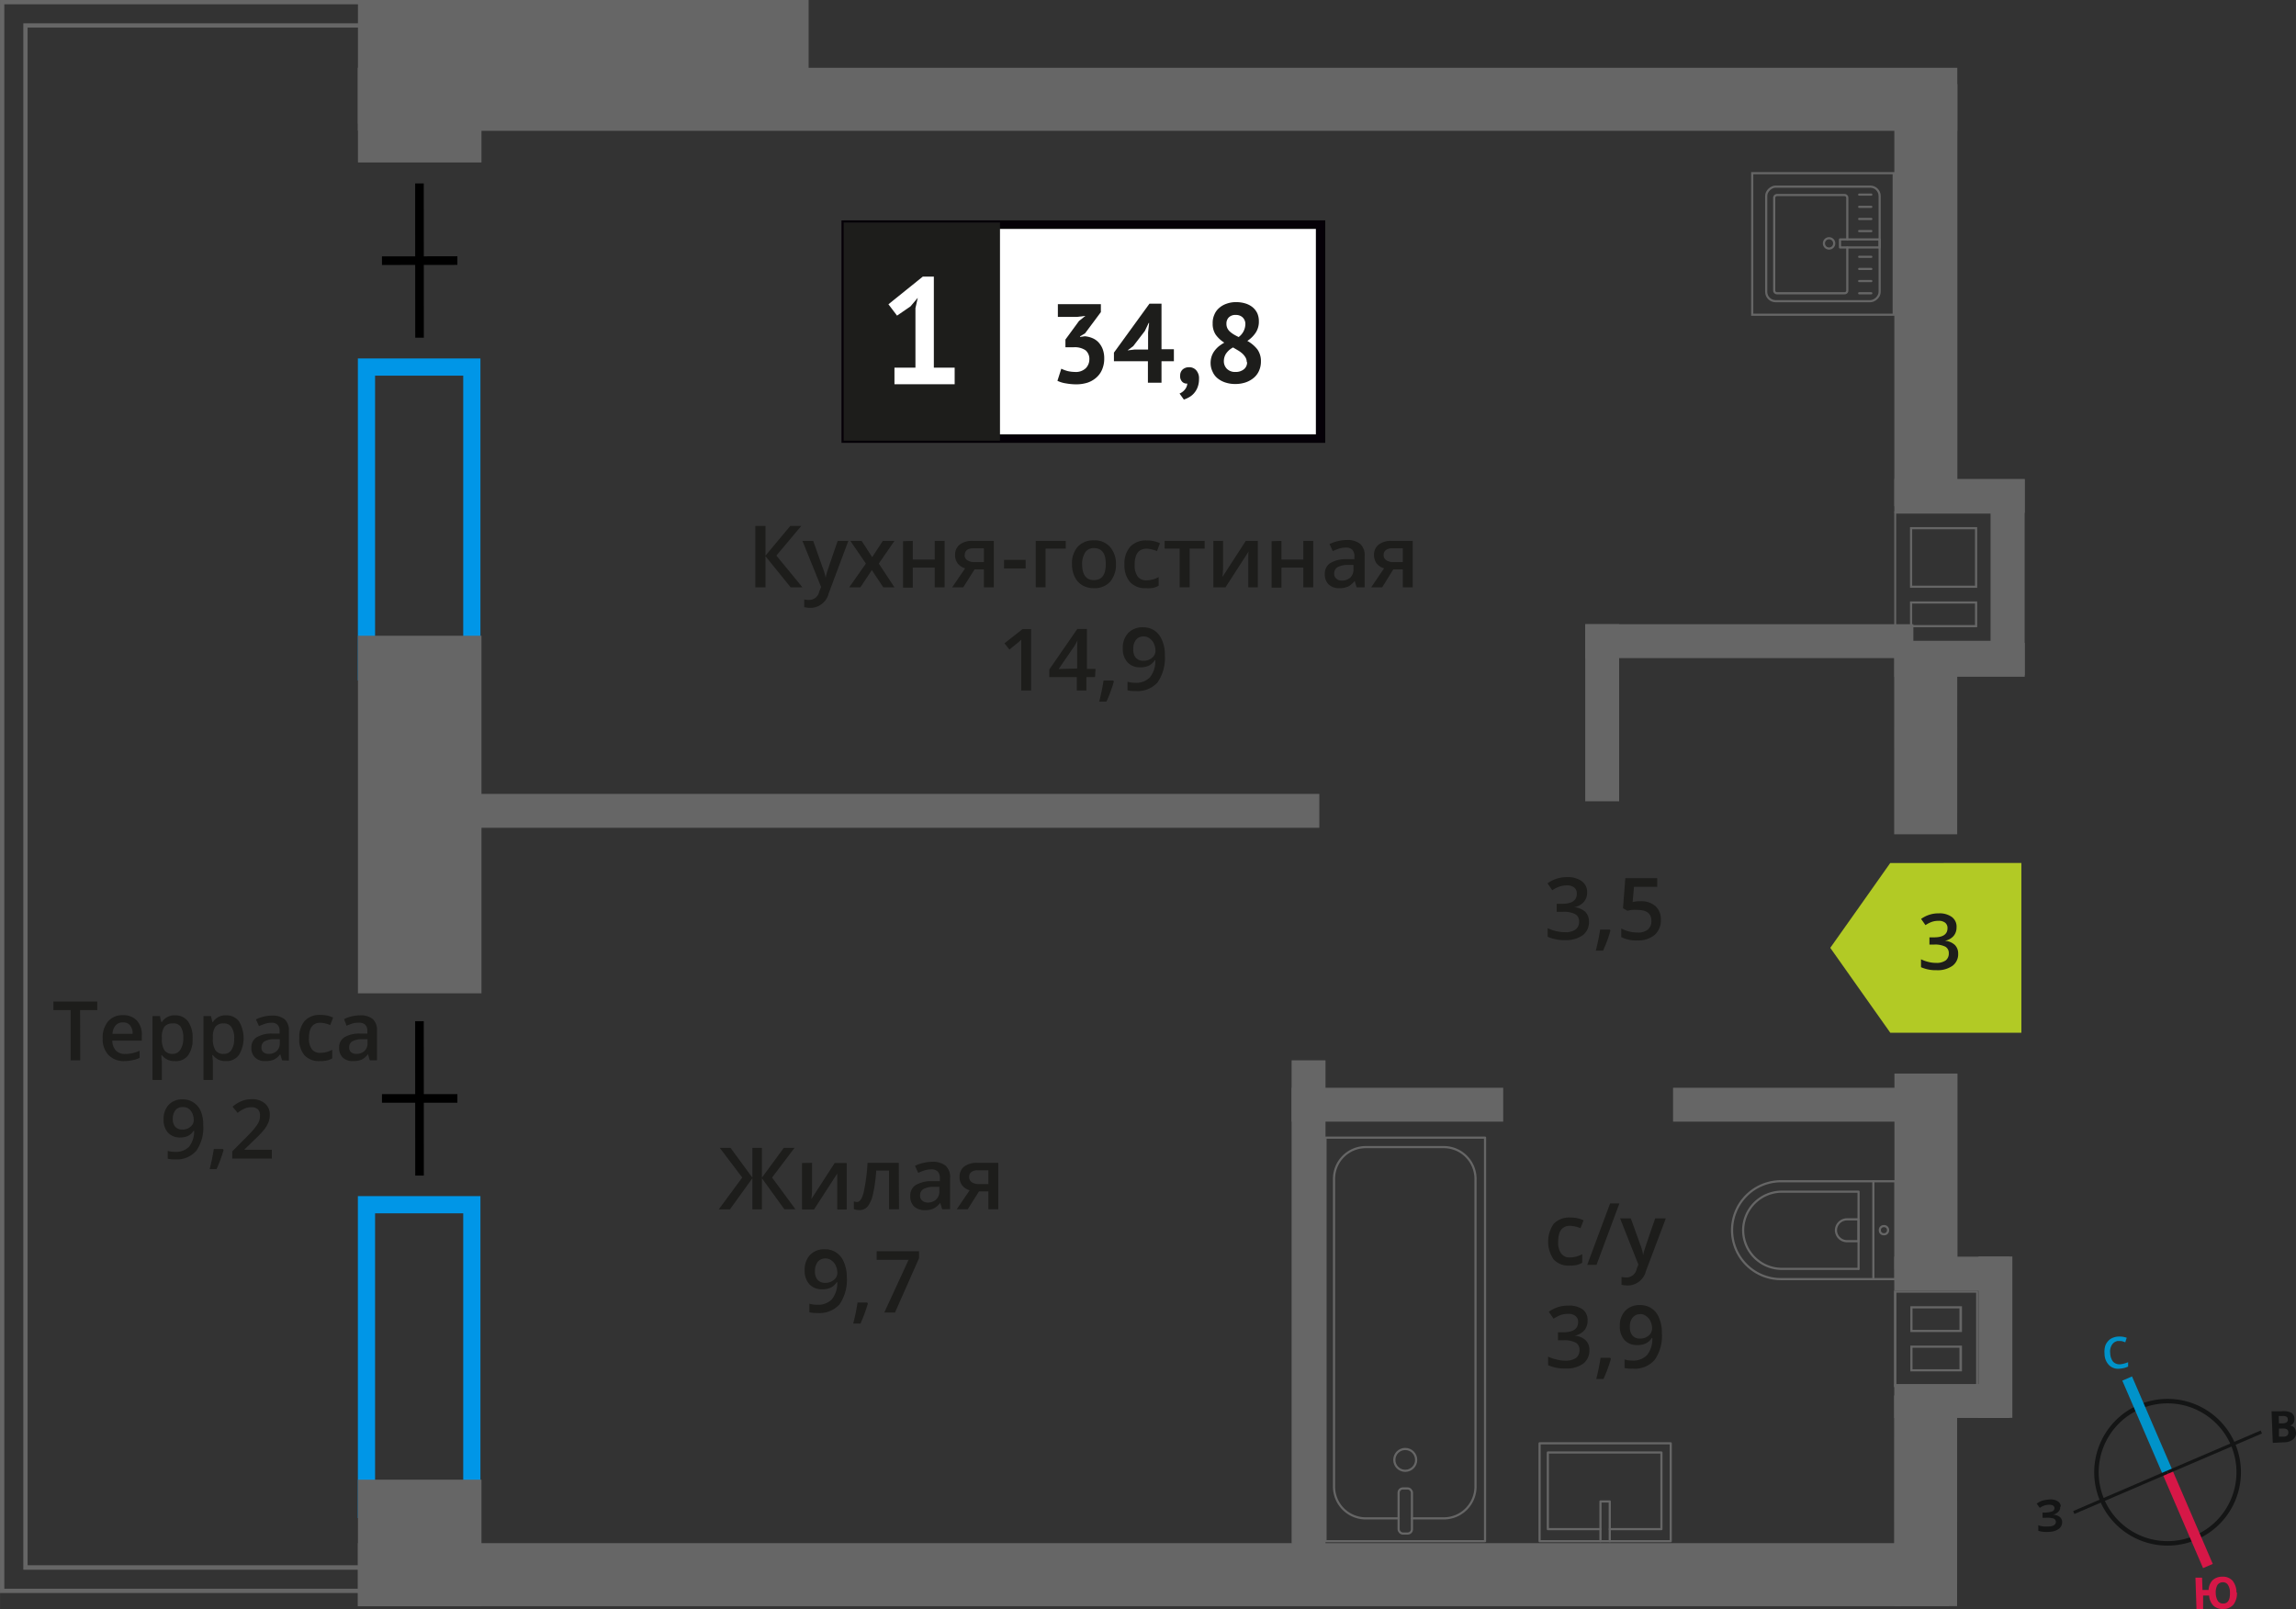 <svg xmlns="http://www.w3.org/2000/svg" width="94.18mm" height="66.02mm" viewBox="0 0 266.96 187.14"><rect x="0" y="0" width="266.96" height="187.14" fill="#333333" stroke="none"/><defs><style>.cls-1{fill:#666;}.cls-2{fill:#0096e7;}.cls-10,.cls-11,.cls-12,.cls-3,.cls-5{fill:none;}.cls-3{stroke:#666;stroke-linecap:round;stroke-linejoin:round;stroke-width:0.25px;}.cls-4,.cls-8{fill:#1d1d1b;}.cls-5{stroke:#000;}.cls-10,.cls-11,.cls-12,.cls-5{stroke-miterlimit:10;}.cls-6{fill:#fff;}.cls-7{fill:#050007;}.cls-8{stroke:#1d1d1b;stroke-miterlimit:22.93;stroke-width:0.5px;}.cls-9{fill:#b2ca25;fill-rule:evenodd;}.cls-10{stroke:#141515;stroke-width:0.52px;}.cls-11{stroke:#0093ca;}.cls-11,.cls-12{stroke-width:1.23px;}.cls-12{stroke:#d61747;}.cls-13{fill:#141515;}.cls-14{fill:#0093ca;}.cls-15{fill:#d61747;}</style></defs><g id="stairs"><path class="cls-1" d="M46.17.5V2.71H2.71V182.52H46.17v2.21H.5V.5H46.17m.5-.5H0V185.23H46.67V182H3.21V3.21H46.67V0Z"/></g><g id="windows"><path class="cls-2" d="M53.86,43.68V77.12H43.61V43.68H53.86m2-2H41.61V79.12H55.86V41.68Z"/><path class="cls-2" d="M53.86,141.08v33.43H43.61V141.08H53.86m2-2H41.61v37.43H55.86V139.08Z"/></g><g id="vent"><rect class="cls-1" x="220.25" y="146.12" width="13.43" height="3.94"/><rect class="cls-1" x="220.25" y="160.93" width="13.43" height="3.94"/><rect class="cls-1" x="222.63" y="153.52" width="18.76" height="3.94" transform="translate(387.5 -76.53) rotate(90)"/><path class="cls-1" d="M220.5,150.31h9.27V161H220.5V150.31m7.62,4.57v-3h-6v3h6m-6,4.58h6v-3h-6v3m-1.91-9.4v11.22H230V150.06Zm7.62,4.57h-5.46v-2.5h5.46v2.5Zm-5.46,4.58v-2.5h5.46v2.5Z"/><rect class="cls-1" x="220.25" y="74.76" width="15.16" height="3.94" transform="translate(455.67 153.45) rotate(180)"/><rect class="cls-1" x="220.25" y="55.69" width="15.16" height="3.94" transform="translate(455.67 115.32) rotate(180)"/><rect class="cls-1" x="222.07" y="65.17" width="22.75" height="3.94" transform="translate(300.58 -166.31) rotate(90)"/><path class="cls-1" d="M231.47,59.72V74.51h-11V59.72h11m-9.39,8.63h7.81V61.29h-7.81v7.06m0,4.58h7.81v-3h-7.81v3m9.64-13.46H220.25V74.76h11.47V59.47Zm-9.39,8.63V61.54h7.31V68.1Zm0,4.58v-2.5h7.31v2.5Z"/></g><g id="walls"><rect class="cls-1" x="41.44" y="172.23" width="14.71" height="14.36" transform="translate(228.21 130.61) rotate(90)"/><rect class="cls-1" x="28.01" y="87.52" width="41.58" height="14.36" transform="translate(143.5 45.91) rotate(90)"/><rect class="cls-1" x="41.61" width="52.4" height="14.36" transform="translate(135.63 14.36) rotate(-180)"/><rect class="cls-1" x="43.29" y="6.2" width="11.01" height="14.36" transform="translate(62.18 -35.41) rotate(90)"/><rect class="cls-1" x="41.61" y="179.43" width="184.97" height="7.33"/><rect class="cls-1" x="41.61" y="7.88" width="185.97" height="7.33"/><rect class="cls-1" x="211.67" y="170.86" width="24.49" height="7.33" transform="translate(398.46 -49.38) rotate(90.01)"/><rect class="cls-1" x="212.53" y="132.54" width="22.77" height="7.33" transform="matrix(0, 1, -1, 0, 360.14, -87.7)"/><rect class="cls-1" x="212.8" y="82.22" width="22.24" height="7.33" transform="translate(309.83 -138.02) rotate(90.01)"/><rect class="cls-1" x="199.38" y="30.66" width="49.06" height="7.33" transform="translate(258.25 -189.59) rotate(90)"/><rect class="cls-1" x="150.18" y="126.48" width="24.6" height="3.94"/><rect class="cls-1" x="194.53" y="126.48" width="27.95" height="3.94"/><rect class="cls-1" x="184.33" y="72.58" width="38.14" height="3.94"/><rect class="cls-1" x="54.97" y="92.31" width="98.43" height="3.94"/><rect class="cls-1" x="176.01" y="80.91" width="20.59" height="3.94" transform="translate(269.17 -103.43) rotate(90)"/><rect class="cls-1" x="121.3" y="152.17" width="61.7" height="3.94" transform="translate(306.29 1.99) rotate(90)"/></g><g id="bathroom"><rect class="cls-3" x="154.12" y="132.28" width="18.55" height="46.92"/><rect class="cls-3" x="162.62" y="173.07" width="1.55" height="5.24" rx="0.49"/><path class="cls-3" d="M162.62,176.55H158.8a3.69,3.69,0,0,1-3.69-3.69V137.07a3.69,3.69,0,0,1,3.69-3.69h9.08a3.69,3.69,0,0,1,3.68,3.69v35.79a3.69,3.69,0,0,1-3.68,3.69h-3.72"/><circle class="cls-3" cx="163.39" cy="169.75" r="1.27"/><path class="cls-3" d="M201.39,137.34H214.7a5.69,5.69,0,0,1,5.69,5.69v0a5.69,5.69,0,0,1-5.69,5.69H201.39a0,0,0,0,1,0,0V137.34A0,0,0,0,1,201.39,137.34Z" transform="translate(421.78 286.07) rotate(180)"/><path class="cls-3" d="M202.67,138.53h8.91A4.51,4.51,0,0,1,216.1,143v0a4.51,4.51,0,0,1-4.51,4.51h-8.91a0,0,0,0,1,0,0v-9A0,0,0,0,1,202.67,138.53Z" transform="translate(418.78 286.07) rotate(180)"/><path class="cls-3" d="M213.47,141.75h1.34A1.29,1.29,0,0,1,216.1,143v0a1.29,1.29,0,0,1-1.29,1.29h-1.34a0,0,0,0,1,0,0v-2.58A0,0,0,0,1,213.47,141.75Z" transform="translate(429.57 286.07) rotate(180)"/><circle class="cls-3" cx="219.05" cy="143.04" r="0.48"/><line class="cls-3" x1="217.82" y1="148.73" x2="217.82" y2="137.34"/><rect class="cls-3" x="180.94" y="165.88" width="11.38" height="15.25" transform="translate(13.13 360.14) rotate(-90)"/><polyline class="cls-3" points="187.17 179.2 187.17 174.58 186.09 174.58 186.09 179.2"/><polyline class="cls-3" points="187.17 177.8 193.18 177.8 193.18 168.89 179.97 168.89 179.97 177.8 186.09 177.8"/><rect class="cls-3" x="205.3" y="21.77" width="13.32" height="13.19" rx="1.09" transform="translate(183.59 240.32) rotate(-90)"/><path class="cls-3" d="M214.79,27.84V23a.32.32,0,0,0-.32-.32h-7.86a.33.33,0,0,0-.32.32V33.78a.33.33,0,0,0,.32.32h7.86a.32.32,0,0,0,.32-.32v-5"/><circle class="cls-3" cx="212.67" cy="28.3" r="0.6"/><rect class="cls-3" x="215.78" y="26" width="0.93" height="4.61" transform="translate(187.94 244.55) rotate(-90)"/><line class="cls-3" x1="217.58" y1="34.1" x2="216.17" y2="34.1"/><line class="cls-3" x1="217.58" y1="32.68" x2="216.17" y2="32.68"/><line class="cls-3" x1="217.58" y1="31.27" x2="216.17" y2="31.27"/><line class="cls-3" x1="217.58" y1="29.86" x2="216.17" y2="29.86"/><line class="cls-3" x1="217.58" y1="26.87" x2="216.17" y2="26.87"/><line class="cls-3" x1="217.58" y1="25.46" x2="216.17" y2="25.46"/><line class="cls-3" x1="217.58" y1="24.05" x2="216.17" y2="24.05"/><line class="cls-3" x1="217.58" y1="22.63" x2="216.17" y2="22.63"/><path class="cls-1" d="M220.06,20.26V36.47h-16.2V20.26h16.2m.25-.25h-16.7V36.72h16.7V20Z"/></g><g id="text"><path class="cls-4" d="M9.33,123.29H8.21v-5.84h-2v-1h5.1v1h-2Z"/><path class="cls-4" d="M14.49,123.38a2.46,2.46,0,0,1-1.87-.7,2.65,2.65,0,0,1-.68-1.92,2.9,2.9,0,0,1,.63-2,2.16,2.16,0,0,1,1.72-.72,2.12,2.12,0,0,1,1.61.61,2.4,2.4,0,0,1,.59,1.71V121H13.06a1.7,1.7,0,0,0,.41,1.15,1.43,1.43,0,0,0,1.07.4,3.76,3.76,0,0,0,.85-.09,4.86,4.86,0,0,0,.84-.28V123a3,3,0,0,1-.81.27A5.12,5.12,0,0,1,14.49,123.38Zm-.2-4.5a1.08,1.08,0,0,0-.83.33,1.57,1.57,0,0,0-.38,1h2.34a1.44,1.44,0,0,0-.31-1A1,1,0,0,0,14.29,118.88Z"/><path class="cls-4" d="M20.34,123.38a1.79,1.79,0,0,1-1.52-.7h-.06c0,.43.06.7.06.79v2.1H17.73v-7.42h.88q0,.15.15.69h.06a1.71,1.71,0,0,1,1.53-.78,1.8,1.8,0,0,1,1.5.69,3.15,3.15,0,0,1,.54,2,3.09,3.09,0,0,1-.55,2A1.76,1.76,0,0,1,20.34,123.38ZM20.07,119a1.15,1.15,0,0,0-.95.38,2,2,0,0,0-.3,1.22v.16a2.38,2.38,0,0,0,.3,1.36,1.11,1.11,0,0,0,1,.42A1,1,0,0,0,21,122a2.34,2.34,0,0,0,.31-1.32,2.26,2.26,0,0,0-.31-1.31A1,1,0,0,0,20.07,119Z"/><path class="cls-4" d="M26.26,123.38a1.79,1.79,0,0,1-1.51-.7h-.07c.05.43.07.7.07.79v2.1H23.66v-7.42h.88c0,.1.08.33.15.69h.06a1.71,1.71,0,0,1,1.53-.78,1.8,1.8,0,0,1,1.5.69,3.8,3.8,0,0,1,0,3.92A1.78,1.78,0,0,1,26.26,123.38ZM26,119a1.14,1.14,0,0,0-.95.38,2,2,0,0,0-.3,1.22v.16a2.38,2.38,0,0,0,.3,1.36,1.09,1.09,0,0,0,1,.42,1,1,0,0,0,.87-.47,2.43,2.43,0,0,0,.31-1.32,2.26,2.26,0,0,0-.31-1.31A1,1,0,0,0,26,119Z"/><path class="cls-4" d="M32.8,123.29l-.22-.72h0a1.94,1.94,0,0,1-.74.64,2.48,2.48,0,0,1-1,.17,1.63,1.63,0,0,1-1.18-.41,1.5,1.5,0,0,1-.43-1.15,1.37,1.37,0,0,1,.59-1.2,3.37,3.37,0,0,1,1.8-.44l.89,0v-.28a1,1,0,0,0-.23-.73.93.93,0,0,0-.72-.25,2.36,2.36,0,0,0-.75.12,7.26,7.26,0,0,0-.7.27l-.35-.78a4.26,4.26,0,0,1,.91-.33,4.61,4.61,0,0,1,.94-.11,2.25,2.25,0,0,1,1.48.42,1.71,1.71,0,0,1,.5,1.35v3.46Zm-1.63-.75a1.37,1.37,0,0,0,1-.33,1.2,1.2,0,0,0,.36-.93v-.45l-.66,0a2.27,2.27,0,0,0-1.12.26.77.77,0,0,0-.35.7.69.69,0,0,0,.2.54A.91.91,0,0,0,31.17,122.54Z"/><path class="cls-4" d="M37.18,123.38a2.28,2.28,0,0,1-1.78-.68,2.84,2.84,0,0,1-.6-2,2.89,2.89,0,0,1,.63-2,2.35,2.35,0,0,1,1.83-.69,3.48,3.48,0,0,1,1.47.3l-.33.88a3.28,3.28,0,0,0-1.15-.27c-.88,0-1.33.59-1.33,1.77a2.15,2.15,0,0,0,.33,1.3,1.15,1.15,0,0,0,1,.43,2.84,2.84,0,0,0,1.38-.36v1a2.13,2.13,0,0,1-.63.25A3.72,3.72,0,0,1,37.18,123.38Z"/><path class="cls-4" d="M43,123.29l-.22-.72h0a1.94,1.94,0,0,1-.74.64,2.48,2.48,0,0,1-1,.17,1.63,1.63,0,0,1-1.18-.41,1.5,1.5,0,0,1-.43-1.15,1.37,1.37,0,0,1,.59-1.2,3.37,3.37,0,0,1,1.8-.44l.89,0v-.28a1,1,0,0,0-.23-.73.93.93,0,0,0-.72-.25A2.36,2.36,0,0,0,41,119a7.26,7.26,0,0,0-.7.27L40,118.5a4.26,4.26,0,0,1,.91-.33,4.61,4.61,0,0,1,.94-.11,2.25,2.25,0,0,1,1.48.42,1.71,1.71,0,0,1,.5,1.35v3.46Zm-1.63-.75a1.37,1.37,0,0,0,1-.33,1.2,1.2,0,0,0,.36-.93v-.45l-.66,0a2.27,2.27,0,0,0-1.12.26.77.77,0,0,0-.35.7.69.69,0,0,0,.2.54A.91.91,0,0,0,41.4,122.54Z"/><path class="cls-4" d="M23.63,130.81a4.67,4.67,0,0,1-.81,3,3,3,0,0,1-2.43,1,3.6,3.6,0,0,1-.89-.08v-.91a2.91,2.91,0,0,0,.83.11,2.11,2.11,0,0,0,1.65-.59,2.89,2.89,0,0,0,.59-1.87h-.05a1.67,1.67,0,0,1-.66.61,2.14,2.14,0,0,1-.91.18,1.86,1.86,0,0,1-1.42-.56,2.2,2.2,0,0,1-.51-1.54,2.41,2.41,0,0,1,.59-1.7,2.14,2.14,0,0,1,1.63-.63,2.2,2.2,0,0,1,1.26.36,2.26,2.26,0,0,1,.84,1A4.13,4.13,0,0,1,23.63,130.81Zm-2.37-2.08a1,1,0,0,0-.87.37,1.61,1.61,0,0,0-.3,1,1.34,1.34,0,0,0,.28.91,1.06,1.06,0,0,0,.85.33,1.36,1.36,0,0,0,.93-.33,1,1,0,0,0,.38-.77,2,2,0,0,0-.16-.77,1.43,1.43,0,0,0-.45-.57A1.08,1.08,0,0,0,21.26,128.73Z"/><path class="cls-4" d="M26,133.71a15.76,15.76,0,0,1-.82,2.22h-.8c.21-.83.37-1.61.48-2.33h1.07Z"/><path class="cls-4" d="M31.61,134.71H27v-.83l1.75-1.76c.51-.53.86-.91,1-1.13a2.8,2.8,0,0,0,.37-.62,1.9,1.9,0,0,0,.11-.63A1,1,0,0,0,30,129a1.1,1.1,0,0,0-.77-.26,2.12,2.12,0,0,0-.75.14,3.6,3.6,0,0,0-.85.52l-.59-.72a3.78,3.78,0,0,1,1.1-.67,3.11,3.11,0,0,1,1.14-.2,2.24,2.24,0,0,1,1.52.49,1.67,1.67,0,0,1,.57,1.33,2.28,2.28,0,0,1-.16.87,3.59,3.59,0,0,1-.51.86,11.08,11.08,0,0,1-1.13,1.18l-1.18,1.15v0h3.22Z"/><line class="cls-5" x1="48.78" y1="136.69" x2="48.77" y2="118.74"/><line class="cls-5" x1="53.18" y1="127.72" x2="44.41" y2="127.72"/><line class="cls-5" x1="48.78" y1="39.27" x2="48.77" y2="21.33"/><line class="cls-5" x1="53.18" y1="30.3" x2="44.41" y2="30.31"/><path class="cls-4" d="M86.3,136.92l-2.61-3.45h1.25l2.54,3.46v-3.46h1.11v3.46l2.54-3.46h1.25l-2.61,3.45,2.72,3.69H91.2L88.59,137v3.62H87.48V137l-2.61,3.62h-1.3Z"/><path class="cls-4" d="M94.42,135.21V138c0,.32,0,.79-.08,1.42l2.71-4.19h1.4v5.4h-1.1v-2.72c0-.15,0-.39,0-.73s0-.58,0-.73l-2.7,4.18h-1.4v-5.4Z"/><path class="cls-4" d="M104.53,140.61h-1.16v-4.5h-1.49a17.72,17.72,0,0,1-.37,2.71,3.64,3.64,0,0,1-.6,1.43,1.21,1.21,0,0,1-1,.45,1.65,1.65,0,0,1-.63-.11v-.9a.92.92,0,0,0,.36.07c.33,0,.59-.37.78-1.12a21.33,21.33,0,0,0,.45-3.43h3.63Z"/><path class="cls-4" d="M109.55,140.61l-.23-.75h0a2.16,2.16,0,0,1-.79.67,2.44,2.44,0,0,1-1,.18,1.77,1.77,0,0,1-1.25-.43,1.62,1.62,0,0,1-.44-1.22,1.41,1.41,0,0,1,.62-1.26,3.54,3.54,0,0,1,1.89-.46l.93,0V137a1.08,1.08,0,0,0-.24-.77,1,1,0,0,0-.75-.26,2.67,2.67,0,0,0-.8.12,5.84,5.84,0,0,0-.73.29l-.37-.82a4,4,0,0,1,1-.35,4.45,4.45,0,0,1,1-.12,2.33,2.33,0,0,1,1.55.45,1.76,1.76,0,0,1,.53,1.41v3.64Zm-1.71-.78a1.43,1.43,0,0,0,1-.35,1.27,1.27,0,0,0,.38-1V138l-.69,0a2.38,2.38,0,0,0-1.18.27.82.82,0,0,0-.37.74.73.73,0,0,0,.21.56A1,1,0,0,0,107.84,139.83Z"/><path class="cls-4" d="M112.52,140.61h-1.28l1.5-2.21a1.67,1.67,0,0,1-.86-.56,1.57,1.57,0,0,1-.31-1,1.46,1.46,0,0,1,.54-1.2,2.37,2.37,0,0,1,1.5-.43h2.46v5.4h-1.15v-2.08h-1.09Zm.17-3.76a.69.69,0,0,0,.31.62,1.51,1.51,0,0,0,.85.21h1.07v-1.6h-1.25a1.11,1.11,0,0,0-.73.2A.67.67,0,0,0,112.69,136.85Z"/><path class="cls-4" d="M98.46,148.52a5,5,0,0,1-.85,3.15,3.13,3.13,0,0,1-2.56,1,4,4,0,0,1-.94-.08v-1a3.33,3.33,0,0,0,.88.12,2.22,2.22,0,0,0,1.73-.63,3,3,0,0,0,.63-2h-.06a1.77,1.77,0,0,1-.7.64,2.18,2.18,0,0,1-1,.19,1.94,1.94,0,0,1-1.49-.59,2.3,2.3,0,0,1-.54-1.62,2.5,2.5,0,0,1,.62-1.78,2.26,2.26,0,0,1,1.72-.66,2.32,2.32,0,0,1,1.32.37,2.38,2.38,0,0,1,.88,1.08A4.29,4.29,0,0,1,98.46,148.52ZM96,146.33a1.12,1.12,0,0,0-.92.39,1.69,1.69,0,0,0-.32,1.09,1.42,1.42,0,0,0,.3,1,1.13,1.13,0,0,0,.9.35,1.43,1.43,0,0,0,1-.35,1,1,0,0,0,.4-.81,2,2,0,0,0-.17-.81,1.49,1.49,0,0,0-.47-.6A1.12,1.12,0,0,0,96,146.33Z"/><path class="cls-4" d="M100.91,151.56a18.47,18.47,0,0,1-.86,2.34H99.2a22.91,22.91,0,0,0,.51-2.45h1.12Z"/><path class="cls-4" d="M102.82,152.61l2.82-6.12h-3.71v-1h4.93v.8l-2.8,6.33Z"/><path class="cls-4" d="M184.54,103.75a1.65,1.65,0,0,1-.39,1.13,2,2,0,0,1-1.12.61v0a2.14,2.14,0,0,1,1.29.53,1.54,1.54,0,0,1,.43,1.14,1.87,1.87,0,0,1-.73,1.59,3.33,3.33,0,0,1-2.07.56,4.63,4.63,0,0,1-2-.39v-1a4.39,4.39,0,0,0,1,.35,4.3,4.3,0,0,0,1,.12,2,2,0,0,0,1.24-.31,1.11,1.11,0,0,0,.41-.95.91.91,0,0,0-.45-.84,2.92,2.92,0,0,0-1.43-.27H181v-.93h.63c1.14,0,1.71-.39,1.71-1.18a.87.87,0,0,0-.3-.71,1.32,1.32,0,0,0-.88-.25,2.54,2.54,0,0,0-.78.12,3.45,3.45,0,0,0-.89.44l-.56-.8a3.78,3.78,0,0,1,2.28-.72,2.74,2.74,0,0,1,1.69.46A1.53,1.53,0,0,1,184.54,103.75Z"/><path class="cls-4" d="M187.25,108.2a15,15,0,0,1-.86,2.34h-.84c.22-.88.39-1.7.5-2.45h1.13Z"/><path class="cls-4" d="M190.77,104.79a2.45,2.45,0,0,1,1.71.57,2,2,0,0,1,.63,1.56,2.28,2.28,0,0,1-.72,1.79,3,3,0,0,1-2,.64,3.81,3.81,0,0,1-1.88-.39v-1a3.52,3.52,0,0,0,.91.35,4.19,4.19,0,0,0,1,.12,1.72,1.72,0,0,0,1.18-.35,1.25,1.25,0,0,0,.41-1c0-.85-.54-1.28-1.63-1.28a4.55,4.55,0,0,0-.57,0c-.22,0-.42.06-.59.1l-.51-.3.27-3.49h3.71v1h-2.7l-.16,1.77.42-.07A4.73,4.73,0,0,1,190.77,104.79Z"/><path class="cls-4" d="M182.52,147.16a2.37,2.37,0,0,1-1.87-.71,3.66,3.66,0,0,1,0-4.15,2.48,2.48,0,0,1,1.93-.73,3.51,3.51,0,0,1,1.54.32l-.35.92a3.48,3.48,0,0,0-1.2-.28c-.94,0-1.4.62-1.4,1.86a2.17,2.17,0,0,0,.35,1.36,1.19,1.19,0,0,0,1,.46,3,3,0,0,0,1.45-.38v1a2.52,2.52,0,0,1-.66.26A4.06,4.06,0,0,1,182.52,147.16Z"/><path class="cls-4" d="M188.29,139.93l-2.66,7.14h-1.08l2.66-7.14Z"/><path class="cls-4" d="M188.37,141.67h1.25l1.1,3.06a5.13,5.13,0,0,1,.33,1.23h0a4.66,4.66,0,0,1,.16-.65c.08-.26.49-1.47,1.24-3.64h1.24l-2.31,6.11a2.19,2.19,0,0,1-2.1,1.69,3.65,3.65,0,0,1-.74-.08v-.91a2.61,2.61,0,0,0,.59.06,1.22,1.22,0,0,0,1.17-1l.2-.5Z"/><path class="cls-4" d="M184.59,153.57a1.67,1.67,0,0,1-.39,1.13,2.07,2.07,0,0,1-1.12.61v0a2.14,2.14,0,0,1,1.29.53,1.52,1.52,0,0,1,.43,1.14,1.89,1.89,0,0,1-.73,1.59,3.34,3.34,0,0,1-2.07.55,4.64,4.64,0,0,1-2-.38v-1a4.77,4.77,0,0,0,1,.34,3.83,3.83,0,0,0,1,.13,2.09,2.09,0,0,0,1.24-.31,1.12,1.12,0,0,0,.41-.95.91.91,0,0,0-.45-.84,2.92,2.92,0,0,0-1.43-.27h-.62v-.93h.63c1.14,0,1.71-.4,1.71-1.19a.85.85,0,0,0-.3-.7,1.32,1.32,0,0,0-.88-.25,2.88,2.88,0,0,0-.78.11,4.11,4.11,0,0,0-.89.45l-.56-.8a3.78,3.78,0,0,1,2.28-.72,2.74,2.74,0,0,1,1.69.46A1.53,1.53,0,0,1,184.59,153.57Z"/><path class="cls-4" d="M187.3,158a15.79,15.79,0,0,1-.86,2.34h-.84a25,25,0,0,0,.5-2.46h1.13Z"/><path class="cls-4" d="M193.23,155a4.86,4.86,0,0,1-.85,3.14,3.1,3.1,0,0,1-2.56,1,4.13,4.13,0,0,1-.93-.07v-1a2.91,2.91,0,0,0,.87.13,2.23,2.23,0,0,0,1.74-.63,3,3,0,0,0,.62-2h-.06a1.72,1.72,0,0,1-.69.63,2.19,2.19,0,0,1-1,.2,1.94,1.94,0,0,1-1.49-.59,2.33,2.33,0,0,1-.54-1.62,2.47,2.47,0,0,1,.63-1.78,2.25,2.25,0,0,1,1.71-.66,2.35,2.35,0,0,1,1.33.37,2.28,2.28,0,0,1,.87,1.07A4.16,4.16,0,0,1,193.23,155Zm-2.49-2.19a1.1,1.1,0,0,0-.91.39,1.61,1.61,0,0,0-.32,1.09,1.45,1.45,0,0,0,.3,1,1.1,1.1,0,0,0,.89.35,1.45,1.45,0,0,0,1-.35,1.05,1.05,0,0,0,.39-.81,1.84,1.84,0,0,0-.17-.81,1.3,1.3,0,0,0-.47-.6A1.12,1.12,0,0,0,190.74,152.79Z"/><path class="cls-4" d="M93.3,68.29H91.93L89,64.67v3.62H87.82V61.15H89v3.46l2.89-3.46h1.28L90.27,64.6Z"/><path class="cls-4" d="M93.3,62.89h1.25L95.65,66A6.67,6.67,0,0,1,96,67.18h0a5,5,0,0,1,.16-.65c.08-.26.49-1.47,1.24-3.64h1.24L96.35,69a2.19,2.19,0,0,1-2.1,1.68,3.65,3.65,0,0,1-.74-.08V69.7a2.61,2.61,0,0,0,.59.06,1.2,1.2,0,0,0,1.16-1l.21-.51Z"/><path class="cls-4" d="M100.68,65.53l-1.81-2.64h1.31l1.23,1.89,1.24-1.89H104l-1.82,2.64L104,68.29h-1.3l-1.33-2-1.33,2h-1.3Z"/><path class="cls-4" d="M106.13,62.89v2.17h2.55V62.89h1.15v5.4h-1.15V66h-2.55v2.33H105v-5.4Z"/><path class="cls-4" d="M112,68.29h-1.29l1.51-2.21a1.63,1.63,0,0,1-.86-.56,1.57,1.57,0,0,1-.31-1,1.46,1.46,0,0,1,.54-1.2,2.35,2.35,0,0,1,1.5-.43h2.46v5.4h-1.15V66.21h-1.09Zm.16-3.76a.69.69,0,0,0,.32.62,1.51,1.51,0,0,0,.85.21h1.07v-1.6h-1.25a1.18,1.18,0,0,0-.73.2A.68.68,0,0,0,112.18,64.53Z"/><path class="cls-4" d="M116.74,66.1v-1h2.51v1Z"/><path class="cls-4" d="M123.92,62.89v.9h-2.35v4.5h-1.14v-5.4Z"/><path class="cls-4" d="M129.75,65.58a3,3,0,0,1-.68,2.07,2.44,2.44,0,0,1-1.89.74,2.67,2.67,0,0,1-1.34-.34,2.26,2.26,0,0,1-.89-1,3.29,3.29,0,0,1-.31-1.48,2.91,2.91,0,0,1,.67-2,2.45,2.45,0,0,1,1.9-.74,2.34,2.34,0,0,1,1.85.76A2.89,2.89,0,0,1,129.75,65.58Zm-3.93,0c0,1.25.46,1.87,1.38,1.87s1.37-.62,1.37-1.87-.46-1.85-1.38-1.85a1.18,1.18,0,0,0-1,.48A2.48,2.48,0,0,0,125.82,65.58Z"/><path class="cls-4" d="M133.24,68.39a2.37,2.37,0,0,1-1.86-.72,3,3,0,0,1-.64-2,3,3,0,0,1,.67-2.1,2.5,2.5,0,0,1,1.93-.73,3.58,3.58,0,0,1,1.53.32l-.34.92a3.48,3.48,0,0,0-1.2-.28c-.94,0-1.4.62-1.4,1.86a2.24,2.24,0,0,0,.34,1.36,1.22,1.22,0,0,0,1,.46,3,3,0,0,0,1.45-.38v1a2.33,2.33,0,0,1-.66.26A4,4,0,0,1,133.24,68.39Z"/><path class="cls-4" d="M140.07,62.89v.9h-1.75v4.5h-1.16v-4.5h-1.75v-.9Z"/><path class="cls-4" d="M142.21,62.89v2.77c0,.32,0,.79-.07,1.42l2.71-4.19h1.4v5.4h-1.11V65.57c0-.15,0-.39,0-.73s0-.58.05-.73l-2.7,4.18h-1.41v-5.4Z"/><path class="cls-4" d="M149,62.89v2.17h2.54V62.89h1.15v5.4h-1.15V66H149v2.33h-1.15v-5.4Z"/><path class="cls-4" d="M157.74,68.29l-.23-.75h0a2.22,2.22,0,0,1-.78.67,2.52,2.52,0,0,1-1,.18,1.73,1.73,0,0,1-1.24-.43,1.61,1.61,0,0,1-.45-1.22,1.45,1.45,0,0,1,.62-1.26,3.54,3.54,0,0,1,1.89-.46l.93,0V64.7a1.09,1.09,0,0,0-.24-.77,1,1,0,0,0-.75-.26,2.61,2.61,0,0,0-.79.12,6,6,0,0,0-.74.29l-.37-.82a4.39,4.39,0,0,1,1-.35,4.45,4.45,0,0,1,1-.12,2.34,2.34,0,0,1,1.56.45,1.76,1.76,0,0,1,.52,1.41v3.64ZM156,67.51a1.46,1.46,0,0,0,1-.35,1.27,1.27,0,0,0,.37-1v-.47l-.69,0a2.41,2.41,0,0,0-1.18.27.84.84,0,0,0-.37.74.7.7,0,0,0,.22.56A.93.93,0,0,0,156,67.51Z"/><path class="cls-4" d="M160.71,68.29h-1.28l1.5-2.21a1.67,1.67,0,0,1-.86-.56,1.63,1.63,0,0,1-.31-1,1.44,1.44,0,0,1,.55-1.2,2.32,2.32,0,0,1,1.49-.43h2.46v5.4h-1.15V66.21H162Zm.17-3.76a.67.67,0,0,0,.32.62,1.47,1.47,0,0,0,.84.21h1.07v-1.6h-1.25a1.16,1.16,0,0,0-.72.2A.68.68,0,0,0,160.88,64.53Z"/><path class="cls-4" d="M119.89,80.29h-1.15V75.68c0-.55,0-1,0-1.31a2.27,2.27,0,0,1-.27.26c-.11.1-.48.39-1.1.9l-.58-.73,2.1-1.65h1Z"/><path class="cls-4" d="M127.32,78.73h-1v1.56h-1.12V78.73H122v-.88l3.26-4.72h1.12v4.65h1Zm-2.08-1V76c0-.64,0-1.16.05-1.57h0a4.54,4.54,0,0,1-.43.78l-1.77,2.58Z"/><path class="cls-4" d="M129.51,79.24a16.12,16.12,0,0,1-.86,2.34h-.84c.22-.88.39-1.7.5-2.45h1.13Z"/><path class="cls-4" d="M135.44,76.2a5,5,0,0,1-.85,3.15,3.13,3.13,0,0,1-2.56,1,4,4,0,0,1-.93-.08v-1a3.26,3.26,0,0,0,.87.12,2.21,2.21,0,0,0,1.73-.63,3,3,0,0,0,.63-2h-.06a1.75,1.75,0,0,1-.69.64,2.25,2.25,0,0,1-1,.19,1.9,1.9,0,0,1-1.49-.59,2.3,2.3,0,0,1-.54-1.62,2.47,2.47,0,0,1,.63-1.78,2.25,2.25,0,0,1,1.71-.66,2.35,2.35,0,0,1,1.33.37,2.42,2.42,0,0,1,.87,1.08A4.11,4.11,0,0,1,135.44,76.2ZM133,74a1.13,1.13,0,0,0-.92.39,1.68,1.68,0,0,0-.31,1.09,1.47,1.47,0,0,0,.29,1,1.13,1.13,0,0,0,.9.35,1.45,1.45,0,0,0,1-.35,1.05,1.05,0,0,0,.39-.81,2,2,0,0,0-.17-.81,1.49,1.49,0,0,0-.47-.6A1.12,1.12,0,0,0,133,74Z"/><rect class="cls-6" x="98.34" y="26.12" width="54.7" height="24.87"/><path class="cls-7" d="M153,26.62H98.93V50.5H153Zm-54.64-1h55.73V51.49H97.84V25.63Z"/><rect class="cls-8" x="98.34" y="26.12" width="17.68" height="24.87"/><path class="cls-4" d="M125,43.25a1.67,1.67,0,0,0,1.24-.43,1.46,1.46,0,0,0,.42-1,1.32,1.32,0,0,0-.44-1.09,2.22,2.22,0,0,0-1.4-.35h-.94v-.9l1.58-2.16.74-.59-1,.12H123V35.37h5v.92l-1.84,2.47-.58.35v.07l.55-.08a2.91,2.91,0,0,1,.87.21,2.05,2.05,0,0,1,.72.49,2.47,2.47,0,0,1,.49.79,3,3,0,0,1,.18,1.08,3.19,3.19,0,0,1-.26,1.33,2.55,2.55,0,0,1-.7.94,3,3,0,0,1-1,.56,4.47,4.47,0,0,1-1.29.19,7,7,0,0,1-1.19-.11,3.42,3.42,0,0,1-1-.3l.45-1.41a4.16,4.16,0,0,0,.75.28A4.32,4.32,0,0,0,125,43.25Z"/><path class="cls-4" d="M136.49,42h-1.44V44.5h-1.58V42h-3.95V41l4.13-5.69h1.4v5.3h1.44Zm-3-3.36.12-1.09h-.05l-.45.94-1.35,1.76-.66.49.84-.1h1.55Z"/><path class="cls-4" d="M137.22,43.67a.93.93,0,0,1,.29-.71,1.09,1.09,0,0,1,.73-.26,1.06,1.06,0,0,1,.86.37,1.4,1.4,0,0,1,.31,1,2.57,2.57,0,0,1-.18,1,2.27,2.27,0,0,1-.45.71,2.17,2.17,0,0,1-.58.44,3.07,3.07,0,0,1-.55.24l-.5-.7a1.55,1.55,0,0,0,.62-.47,1.21,1.21,0,0,0,.28-.69.74.74,0,0,1-.56-.18A.89.89,0,0,1,137.22,43.67Z"/><path class="cls-4" d="M140.76,42.27a2.52,2.52,0,0,1,.11-.81,2.3,2.3,0,0,1,.34-.66,3.12,3.12,0,0,1,.5-.53,6,6,0,0,1,.64-.43,3.5,3.5,0,0,1-1-.93A2.27,2.27,0,0,1,141,37.6a2.3,2.3,0,0,1,.19-1,2,2,0,0,1,.54-.77,2.5,2.5,0,0,1,.87-.51,3.19,3.19,0,0,1,1.15-.19,3.59,3.59,0,0,1,1.07.16,2.44,2.44,0,0,1,.83.44,2.06,2.06,0,0,1,.54.7,2.27,2.27,0,0,1,.18.91,2.33,2.33,0,0,1-.34,1.3,3.39,3.39,0,0,1-1,1,3.88,3.88,0,0,1,1.18,1,2.36,2.36,0,0,1,.4,1.41,2.61,2.61,0,0,1-.22,1.06,2.23,2.23,0,0,1-.61.82,3,3,0,0,1-.94.53,3.77,3.77,0,0,1-1.2.19,3.65,3.65,0,0,1-1.18-.18,2.78,2.78,0,0,1-.9-.49,2,2,0,0,1-.57-.76A2.25,2.25,0,0,1,140.76,42.27Zm4.2-.17a1.06,1.06,0,0,0-.15-.55,1.93,1.93,0,0,0-.37-.45,3.34,3.34,0,0,0-.51-.37l-.56-.33a2.23,2.23,0,0,0-.85.77,1.65,1.65,0,0,0-.22.81,1.24,1.24,0,0,0,.35.9,1.33,1.33,0,0,0,1,.37,1.49,1.49,0,0,0,.95-.29A1,1,0,0,0,145,42.1Zm-2.36-4.48a1.18,1.18,0,0,0,.11.55,1.3,1.3,0,0,0,.32.41,3.17,3.17,0,0,0,.46.33c.17.1.35.19.53.28a1.91,1.91,0,0,0,.78-1.46,1.06,1.06,0,0,0-.32-.83,1.12,1.12,0,0,0-.78-.28,1.08,1.08,0,0,0-.84.3A1,1,0,0,0,142.6,37.62Z"/><path class="cls-6" d="M104,42.75h2.44V35.83l.27-1.2-.85,1-1.56,1.07-1-1.32,4-3.22h1.28V42.75H111v1.93h-7Z"/><polygon class="cls-9" points="219.78 120.08 219.78 120.07 216.3 115.15 212.81 110.21 216.3 105.28 219.78 100.35 219.78 100.35 219.78 100.35 235.03 100.34 235.03 120.08 219.78 120.08 219.78 120.08"/><path class="cls-4" d="M227.49,107.85a1.48,1.48,0,0,1-.36,1,1.77,1.77,0,0,1-1,.54v0a1.91,1.91,0,0,1,1.16.48,1.38,1.38,0,0,1,.39,1,1.68,1.68,0,0,1-.66,1.43,3,3,0,0,1-1.86.51,4.18,4.18,0,0,1-1.8-.35v-.92a4.19,4.19,0,0,0,.86.31,3.48,3.48,0,0,0,.88.11,1.83,1.83,0,0,0,1.12-.28,1,1,0,0,0,.37-.85.83.83,0,0,0-.41-.76,2.66,2.66,0,0,0-1.29-.24h-.55v-.84h.56c1,0,1.54-.35,1.54-1.06a.78.78,0,0,0-.27-.64,1.2,1.2,0,0,0-.79-.22,2.32,2.32,0,0,0-.7.1,3.29,3.29,0,0,0-.8.4l-.51-.72a3.42,3.42,0,0,1,2.06-.65,2.42,2.42,0,0,1,1.51.42A1.38,1.38,0,0,1,227.49,107.85Z"/><path class="cls-10" d="M248.76,163.59a8.27,8.27,0,1,1-4.33,10.86,8.27,8.27,0,0,1,4.33-10.86Z"/><line class="cls-11" x1="247.33" y1="160.29" x2="252.03" y2="171.19"/><line class="cls-12" x1="256.72" y1="182.09" x2="252.03" y2="171.19"/><polygon class="cls-13" points="241.05 175.7 251.95 171.01 252.1 171.35 241.19 176.04 241.05 175.7"/><polygon class="cls-13" points="262.86 166.33 251.95 171.01 252.1 171.35 263 166.68 262.86 166.33"/><path class="cls-14" d="M246.34,155.91a1,1,0,0,0-.77.44,1.48,1.48,0,0,0-.21,1,1.66,1.66,0,0,0,.35,1,1.06,1.06,0,0,0,.85.28,3.26,3.26,0,0,0,.45-.09,3.66,3.66,0,0,0,.43-.15l0,.51a2.71,2.71,0,0,1-.95.24,1.5,1.5,0,0,1-1.26-.4,1.88,1.88,0,0,1-.53-1.33,2.33,2.33,0,0,1,.11-1,1.67,1.67,0,0,1,.55-.7,1.89,1.89,0,0,1,.92-.3,2.48,2.48,0,0,1,1,.14l-.17.53a3.31,3.31,0,0,0-.41-.14,2.12,2.12,0,0,0-.44,0Z"/><path class="cls-15" d="M260.09,185.17a2.11,2.11,0,0,1-.39,1.39,1.48,1.48,0,0,1-1.19.52,1.5,1.5,0,0,1-1.14-.37,1.8,1.8,0,0,1-.51-1.19l-.7,0,0,1.57-.77,0-.12-3.65.77,0,.05,1.43.71,0a1.75,1.75,0,0,1,.46-1.13,1.64,1.64,0,0,1,1.1-.41,1.53,1.53,0,0,1,1.21.45,2.15,2.15,0,0,1,.47,1.38Zm-2.46.08a1.83,1.83,0,0,0,.25.91.71.71,0,0,0,.61.29c.56,0,.82-.44.79-1.25a1.59,1.59,0,0,0-.24-.93.66.66,0,0,0-.61-.29.73.73,0,0,0-.61.33,1.76,1.76,0,0,0-.19.94Z"/><path class="cls-13" d="M264.12,164.1l1.14,0a2.15,2.15,0,0,1,1.12.15.77.77,0,0,1,.4.69.94.94,0,0,1-.12.54.67.67,0,0,1-.4.27v0a.88.88,0,0,1,.51.25,1.07,1.07,0,0,1,.19.57.92.92,0,0,1-.32.78,1.57,1.57,0,0,1-1,.35l-1.38.07Zm.86,1.4.44,0a.84.84,0,0,0,.45-.12A.36.36,0,0,0,266,165a.31.31,0,0,0-.16-.28.85.85,0,0,0-.49-.07l-.4,0Zm0,.61,0,.94.49,0a.71.71,0,0,0,.47-.14.45.45,0,0,0,.13-.38c0-.3-.24-.45-.66-.43Z"/><path class="cls-13" d="M239.54,175.19a.69.69,0,0,1-.22.59,1.07,1.07,0,0,1-.65.34h0a1.39,1.39,0,0,1,.78.23.76.76,0,0,1,.32.57,1,1,0,0,1-.36.83,1.92,1.92,0,0,1-1.1.36A3.46,3.46,0,0,1,237,178l0-.65a3.17,3.17,0,0,0,.57.14,3.88,3.88,0,0,0,.59,0c.6,0,.9-.22.88-.58a.42.42,0,0,0-.32-.36,2.76,2.76,0,0,0-.89-.07l-.34,0,0-.6.31,0a3,3,0,0,0,.84-.15.42.42,0,0,0,.24-.4.36.36,0,0,0-.18-.28,1.07,1.07,0,0,0-.52-.08,1.78,1.78,0,0,0-1,.36l-.37-.49a2.54,2.54,0,0,1,.65-.35,4,4,0,0,1,.76-.13,1.58,1.58,0,0,1,1,.18.77.77,0,0,1,.4.63Z"/></g></svg>